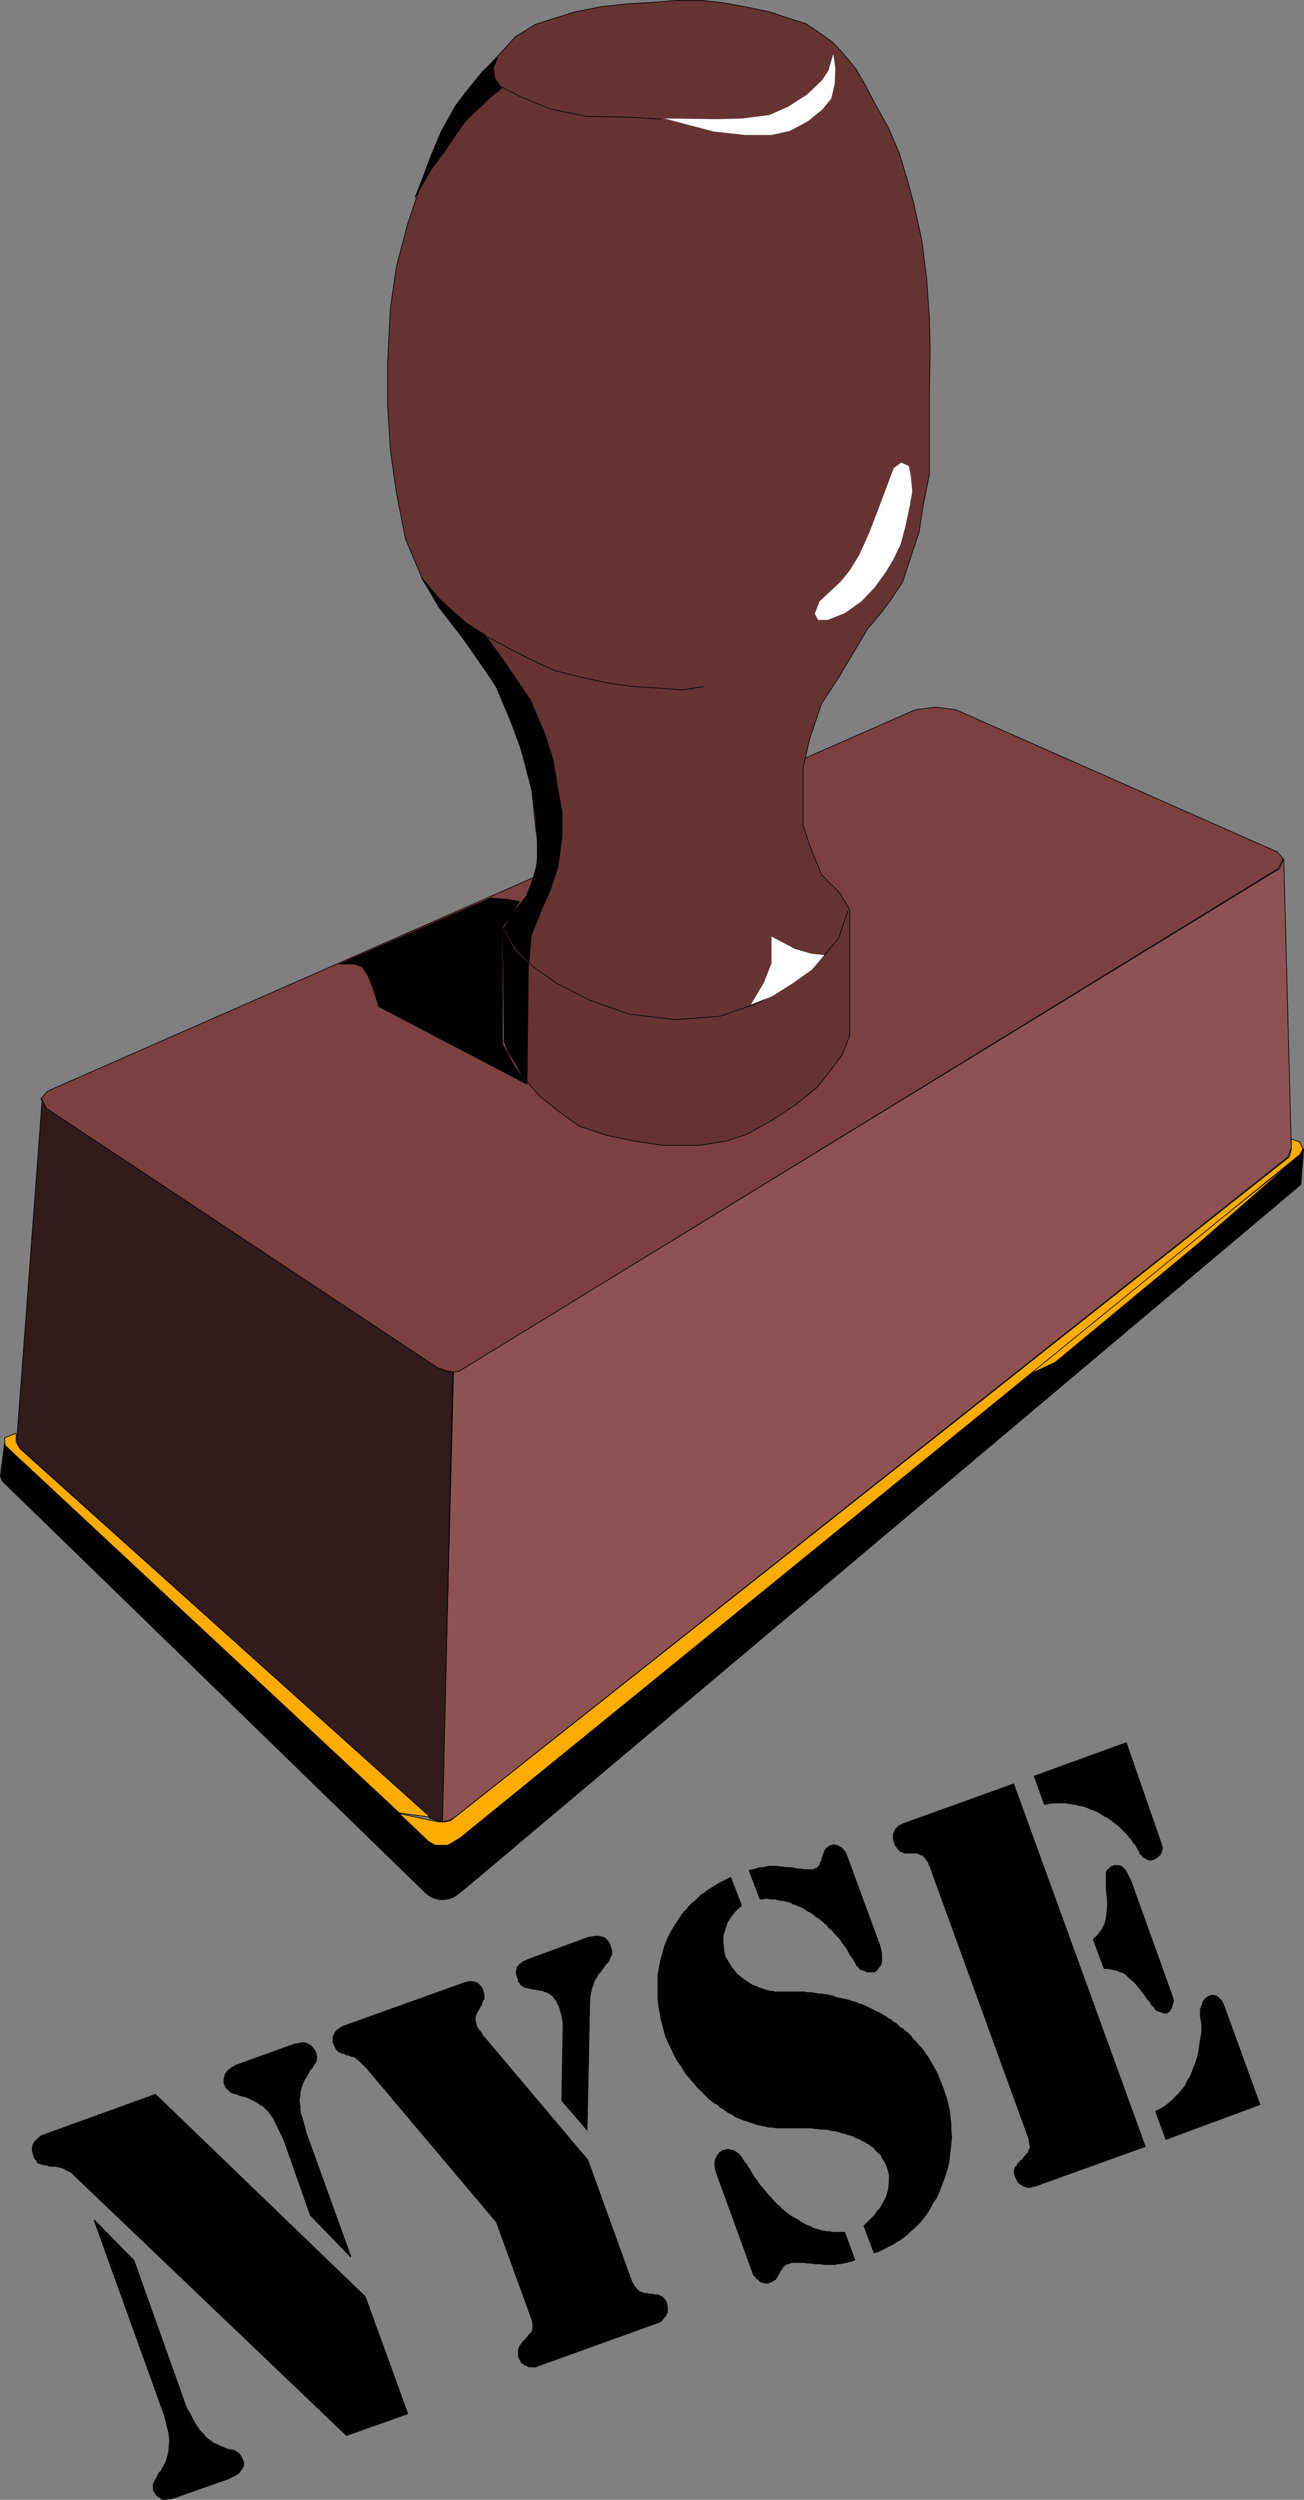 <?xml version="1.0" encoding="UTF-8" standalone="no"?>
<svg
   version="1.0"
   width="81.185mm"
   height="155.604mm"
   id="svg44"
   sodipodi:docname="NYSE.wmf"
   xmlns:inkscape="http://www.inkscape.org/namespaces/inkscape"
   xmlns:sodipodi="http://sodipodi.sourceforge.net/DTD/sodipodi-0.dtd"
   xmlns="http://www.w3.org/2000/svg"
   xmlns:svg="http://www.w3.org/2000/svg">
  <rect width="100%" height="100%" fill="#808080" stroke="none"/>
  <sodipodi:namedview
     id="namedview44"
     pagecolor="#ffffff"
     bordercolor="#000000"
     borderopacity="0.25"
     inkscape:showpageshadow="2"
     inkscape:pageopacity="0.0"
     inkscape:pagecheckerboard="0"
     inkscape:deskcolor="#d1d1d1"
     inkscape:document-units="mm" />
  <defs
     id="defs1">
    <pattern
       id="WMFhbasepattern"
       patternUnits="userSpaceOnUse"
       width="6"
       height="6"
       x="0"
       y="0" />
  </defs>
  <path
     style="fill:#7d4040;fill-opacity:1;fill-rule:evenodd;stroke:none"
     d="m 215.306,167.004 4.847,-0.646 4.847,0.646 75.62,33.449 1.293,1.616 -1.131,2.262 -191.312,117.477 -1.454,0.808 -1.293,0.323 -1.616,-0.162 -1.939,-0.808 -92.424,-61.243 -1.131,-2.262 1.616,-1.778 z"
     id="path1" />
  <path
     style="fill:none;stroke:#000000;stroke-width:0.162px;stroke-linecap:round;stroke-linejoin:round;stroke-miterlimit:4;stroke-dasharray:none;stroke-opacity:1"
     d="m 215.306,167.004 4.847,-0.646 4.847,0.646 75.62,33.449 1.293,1.616 -1.131,2.262 -191.312,117.477 -1.454,0.808 -1.293,0.323 -1.616,-0.162 -1.939,-0.808 -92.424,-61.243 -1.131,-2.262 1.616,-1.778 204.077,-89.683 v 0"
     id="path2" />
  <path
     style="fill:#663333;fill-opacity:1;fill-rule:evenodd;stroke:none"
     d="m 125.952,193.99 -0.808,-8.08 -3.555,-13.412 -4.04,-9.695 -5.978,-9.211 -8.241,-10.665 -4.04,-6.948 -3.878,-9.211 -2.101,-10.665 -1.454,-10.18 -0.646,-10.665 V 85.401 l 0.646,-12.927 1.454,-9.857 2.585,-9.857 3.07,-9.049 4.04,-10.827 4.04,-7.756 6.302,-7.756 4.686,-5.171 3.232,-3.555 4.686,-2.909 3.555,-1.131 5.655,-1.778 6.463,-1.293 6.302,-0.646 5.655,-0.323 5.655,-0.485 h 5.978 l 5.494,0.646 5.978,1.131 4.524,0.97 4.363,1.454 4.04,1.293 3.393,2.262 2.908,2.101 2.585,2.747 2.908,3.555 2.262,3.878 2.101,4.04 3.232,5.817 2.585,5.979 1.616,5.333 1.777,6.464 1.939,8.888 1.131,8.888 0.646,9.372 0.162,7.11 -0.162,10.665 v 11.473 7.433 l -1.454,7.272 -0.969,6.302 -2.101,6.302 -1.777,5.494 -2.585,3.878 -2.262,3.07 -3.393,4.04 -6.625,11.15 -4.201,6.464 -2.747,8.08 -1.616,6.948 v 6.787 6.787 l 1.777,5.333 2.585,6.302 4.201,4.201 2.424,4.04 v 29.571 l -1.777,4.525 -3.232,4.363 -2.747,3.393 -5.009,4.04 -5.655,3.717 -5.817,3.232 -5.009,1.616 -6.14,0.97 h -8.564 l -6.463,-0.97 -6.463,-1.293 -6.786,-2.262 -5.171,-3.717 -4.363,-3.555 -3.878,-4.525 -2.747,-5.171 -1.454,-2.909 V 218.229 l 2.585,-4.04 2.747,-3.555 1.939,-5.171 0.808,-5.333 -0.808,-6.14 z"
     id="path3" />
  <path
     style="fill:none;stroke:#000000;stroke-width:0.162px;stroke-linecap:round;stroke-linejoin:round;stroke-miterlimit:4;stroke-dasharray:none;stroke-opacity:1"
     d="m 125.952,193.99 -0.808,-8.08 -3.555,-13.412 -4.04,-9.695 -5.978,-9.211 -8.241,-10.665 -4.04,-6.948 -3.878,-9.211 -2.101,-10.665 -1.454,-10.18 -0.646,-10.665 V 85.401 l 0.646,-12.927 1.454,-9.857 2.585,-9.857 3.07,-9.049 4.04,-10.827 4.04,-7.756 6.302,-7.756 4.686,-5.171 3.232,-3.555 4.686,-2.909 3.555,-1.131 5.655,-1.778 6.463,-1.293 6.302,-0.646 5.655,-0.323 5.655,-0.485 h 5.978 l 5.494,0.646 5.978,1.131 4.524,0.97 4.363,1.454 4.04,1.293 3.393,2.262 2.908,2.101 2.585,2.747 2.908,3.555 2.262,3.878 2.101,4.04 3.232,5.817 2.585,5.979 1.616,5.333 1.777,6.464 1.939,8.888 1.131,8.888 0.646,9.372 0.162,7.11 -0.162,10.665 v 11.473 7.433 l -1.454,7.272 -0.969,6.302 -2.101,6.302 -1.777,5.494 -2.585,3.878 -2.262,3.07 -3.393,4.04 -6.625,11.15 -4.201,6.464 -2.747,8.08 -1.616,6.948 v 6.787 6.787 l 1.777,5.333 2.585,6.302 4.201,4.201 2.424,4.04 v 29.571 l -1.777,4.525 -3.232,4.363 -2.747,3.393 -5.009,4.04 -5.655,3.717 -5.817,3.232 -5.009,1.616 -6.14,0.97 h -8.564 l -6.463,-0.97 -6.463,-1.293 -6.786,-2.262 -5.171,-3.717 -4.363,-3.555 -3.878,-4.525 -2.747,-5.171 -1.454,-2.909 V 218.229 l 2.585,-4.04 2.747,-3.555 1.939,-5.171 0.808,-5.333 -0.808,-6.14 v 0"
     id="path4" />
  <path
     style="fill:#8f5252;fill-opacity:1;fill-rule:evenodd;stroke:none"
     d="m 106.724,322.778 1.293,-0.162 1.293,-0.808 191.796,-117.477 0.969,-2.262 1.777,68.03 -0.808,2.101 -196.159,155.451 -1.293,0.646 -1.616,0.323 2.747,-105.842 z"
     id="path5" />
  <path
     style="fill:none;stroke:#000000;stroke-width:0.162px;stroke-linecap:round;stroke-linejoin:round;stroke-miterlimit:4;stroke-dasharray:none;stroke-opacity:1"
     d="m 106.724,322.778 1.293,-0.162 1.293,-0.808 191.796,-117.477 0.969,-2.262 1.777,68.03 -0.808,2.101 -196.159,155.451 -1.293,0.646 -1.616,0.323 2.747,-105.842 v 0"
     id="path6" />
  <path
     style="fill:#311b1b;fill-opacity:1;fill-rule:evenodd;stroke:none"
     d="m 9.776,258.465 1.131,2.262 92.101,61.081 1.939,0.646 1.616,0.323 -2.424,105.842 -1.454,-0.323 -1.454,-0.485 -96.787,-87.421 -0.485,-1.778 5.978,-80.149 v 0 z"
     id="path7" />
  <path
     style="fill:none;stroke:#000000;stroke-width:0.162px;stroke-linecap:round;stroke-linejoin:round;stroke-miterlimit:4;stroke-dasharray:none;stroke-opacity:1"
     d="m 9.776,258.465 1.131,2.262 92.101,61.081 1.939,0.646 1.616,0.323 -2.424,105.842 -1.454,-0.323 -1.454,-0.485 -96.787,-87.421 -0.485,-1.778 5.978,-80.149 v 0"
     id="path8" />
  <path
     style="fill:#000000;fill-opacity:1;fill-rule:evenodd;stroke:none"
     d="m 102.038,446.557 0.323,-12.927 -1.131,-0.323 -100.18,-93.561 -0.969,7.595 0.485,1.131 99.857,97.116 0.969,0.646 0.646,0.323 z"
     id="path9" />
  <path
     style="fill:none;stroke:#000000;stroke-width:0.162px;stroke-linecap:round;stroke-linejoin:round;stroke-miterlimit:4;stroke-dasharray:none;stroke-opacity:1"
     d="m 102.038,446.557 0.323,-12.927 -1.131,-0.323 -100.18,-93.561 -0.969,7.595 0.485,1.131 99.857,97.116 0.969,0.646 0.646,0.323 v 0"
     id="path10" />
  <path
     style="fill:#000000;fill-opacity:1;fill-rule:evenodd;stroke:none"
     d="m 102.038,446.557 1.293,0.323 h 1.293 l 1.131,-0.162 1.131,-0.485 1.777,-1.293 197.452,-166.277 0.646,-8.403 -0.646,0.97 -197.937,160.945 -1.777,1.131 -1.131,0.323 -1.131,0.323 -1.777,-0.323 -0.323,12.927 z"
     id="path11" />
  <path
     style="fill:none;stroke:#000000;stroke-width:0.162px;stroke-linecap:round;stroke-linejoin:round;stroke-miterlimit:4;stroke-dasharray:none;stroke-opacity:1"
     d="m 102.038,446.557 1.293,0.323 h 1.293 l 1.131,-0.162 1.131,-0.485 1.777,-1.293 197.452,-166.277 0.646,-8.403 -0.646,0.97 -197.937,160.945 -1.777,1.131 -1.131,0.323 -1.131,0.323 -1.777,-0.323 -0.323,12.927 v 0"
     id="path12" />
  <path
     style="fill:#ffab00;fill-opacity:1;fill-rule:evenodd;stroke:none"
     d="m 240.513,324.071 64.309,-51.386 -22.46,19.553 -34.094,28.278 z"
     id="path13" />
  <path
     style="fill:none;stroke:#000000;stroke-width:0.162px;stroke-linecap:round;stroke-linejoin:round;stroke-miterlimit:4;stroke-dasharray:none;stroke-opacity:1"
     d="m 240.513,324.071 64.309,-51.386 -22.46,19.553 -34.094,28.278 -7.756,3.555 v 0"
     id="path14" />
  <path
     style="fill:#ffab00;fill-opacity:1;fill-rule:evenodd;stroke:none"
     d="m 305.792,268.645 0.808,1.616 -0.646,1.293 -197.613,160.783 -2.101,1.293 -0.969,0.485 h -1.131 -1.777 l -1.616,-0.97 -6.786,-6.464 8.402,1.778 0.969,0.162 h 1.293 l 1.454,-0.323 197.29,-156.097 0.485,-1.778 v -2.424 l 1.939,0.646 z"
     id="path15" />
  <path
     style="fill:none;stroke:#000000;stroke-width:0.162px;stroke-linecap:round;stroke-linejoin:round;stroke-miterlimit:4;stroke-dasharray:none;stroke-opacity:1"
     d="m 305.792,268.645 0.808,1.616 -0.646,1.293 -197.613,160.783 -2.101,1.293 -0.969,0.485 h -1.131 -1.777 l -1.616,-0.97 -6.786,-6.464 8.402,1.778 0.969,0.162 h 1.293 l 1.454,-0.323 197.29,-156.097 0.485,-1.778 v -2.424 l 1.939,0.646 v 0"
     id="path16" />
  <path
     style="fill:#ffab00;fill-opacity:1;fill-rule:evenodd;stroke:none"
     d="M 93.959,426.52 1.212,340.068 1.05,338.291 l 2.747,-1.131 v 2.101 l 0.969,1.616 96.464,86.613 z"
     id="path17" />
  <path
     style="fill:none;stroke:#000000;stroke-width:0.162px;stroke-linecap:round;stroke-linejoin:round;stroke-miterlimit:4;stroke-dasharray:none;stroke-opacity:1"
     d="M 93.959,426.52 1.212,340.068 1.05,338.291 l 2.747,-1.131 v 2.101 l 0.969,1.616 96.464,86.613 -7.271,-0.97 v 0"
     id="path18" />
  <path
     style="fill:#ffffff;fill-opacity:1;fill-rule:evenodd;stroke:none"
     d="m 196.078,12.685 -1.131,3.878 -1.454,2.262 -3.555,3.393 -4.524,2.909 -4.363,1.939 -6.302,0.808 -5.655,0.162 -12.765,-0.162 4.847,1.293 6.786,1.778 7.433,0.808 h 6.14 l 4.363,-0.97 4.201,-2.262 3.393,-2.747 2.101,-2.585 0.808,-3.393 0.162,-3.717 -0.485,-3.393 z"
     id="path19" />
  <path
     style="fill:none;stroke:#000000;stroke-width:0.162px;stroke-linecap:round;stroke-linejoin:round;stroke-miterlimit:4;stroke-dasharray:none;stroke-opacity:1"
     d="m 155.683,28.036 -8.079,-0.485 -9.533,-0.162 -8.725,-1.778 -6.948,-2.909 -4.686,-2.424 -1.293,-1.939 -0.323,-2.424 0.969,-2.101"
     id="path20" />
  <path
     style="fill:#ffffff;fill-opacity:1;fill-rule:evenodd;stroke:none"
     d="m 212.075,108.832 -1.777,1.293 -1.939,5.171 -1.939,5.171 -1.939,5.009 -2.262,5.009 -2.262,3.717 -2.101,2.585 -2.585,2.424 -2.424,2.262 -1.131,2.909 0.808,1.454 h 2.262 l 4.04,-1.616 3.878,-2.747 3.07,-3.232 2.585,-3.555 1.777,-2.909 1.777,-3.717 1.131,-4.201 0.969,-4.525 0.646,-3.717 -0.323,-3.555 -0.485,-2.424 -1.777,-0.808 z"
     id="path21" />
  <path
     style="fill:none;stroke:#000000;stroke-width:0.162px;stroke-linecap:round;stroke-linejoin:round;stroke-miterlimit:4;stroke-dasharray:none;stroke-opacity:1"
     d="m 165.54,161.51 -4.847,0.808 -6.463,-0.485 -5.332,-0.323 -5.817,-0.808 -6.625,-1.454 -5.817,-1.454 -4.686,-2.101 -4.524,-2.262 -6.625,-3.555"
     id="path22" />
  <path
     style="fill:none;stroke:#000000;stroke-width:0.162px;stroke-linecap:round;stroke-linejoin:round;stroke-miterlimit:4;stroke-dasharray:none;stroke-opacity:1"
     d="m 118.358,218.229 3.232,5.333 3.878,3.878 5.494,3.878 7.917,4.04 9.21,3.232 10.664,1.293 10.664,-0.808 8.887,-3.07 6.948,-4.201 5.332,-3.555 3.555,-3.717 3.232,-3.878 2.101,-6.302"
     id="path23" />
  <path
     style="fill:#ffffff;fill-opacity:1;fill-rule:evenodd;stroke:none"
     d="m 193.978,224.692 -3.07,-0.323 -3.878,-1.131 -5.494,-2.909 v 6.302 l -1.777,4.525 -3.07,5.171 5.009,-1.939 4.847,-3.07 4.524,-3.232 2.908,-3.393 z"
     id="path24" />
  <path
     style="fill:#000000;fill-opacity:1;fill-rule:evenodd;stroke:none"
     d="m 129.507,209.341 -2.262,5.171 -2.262,5.656 -0.485,6.14 -2.908,-2.909 -2.908,-5.171 1.454,-2.747 3.716,-4.686 1.293,-3.232 1.293,-4.363 v -5.171 l -0.323,-5.656 -0.969,-6.464 -1.777,-7.595 -3.232,-8.726 -3.555,-8.403 -8.402,-12.119 -4.847,-6.302 -4.201,-6.948 4.04,4.848 2.585,2.424 3.878,3.393 4.524,2.909 4.201,5.817 6.463,9.534 3.393,7.918 1.939,6.14 0.969,5.979 1.131,6.14 v 5.817 l -0.969,7.272 -1.777,5.333 z"
     id="path25" />
  <path
     style="fill:none;stroke:#000000;stroke-width:0.162px;stroke-linecap:round;stroke-linejoin:round;stroke-miterlimit:4;stroke-dasharray:none;stroke-opacity:1"
     d="m 129.507,209.341 -2.262,5.171 -2.262,5.656 -0.485,6.14 -2.908,-2.909 -2.908,-5.171 1.454,-2.747 3.716,-4.686 1.293,-3.232 1.293,-4.363 v -5.171 l -0.323,-5.656 -0.969,-6.464 -1.777,-7.595 -3.232,-8.726 -3.555,-8.403 -8.402,-12.119 -4.847,-6.302 -4.201,-6.948 4.04,4.848 2.585,2.424 3.878,3.393 4.524,2.909 4.201,5.817 6.463,9.534 3.393,7.918 1.939,6.14 0.969,5.979 1.131,6.14 v 5.817 l -0.969,7.272 -1.777,5.333 v 0"
     id="path26" />
  <path
     style="fill:#000000;fill-opacity:1;fill-rule:evenodd;stroke:none"
     d="m 115.45,211.28 4.201,0.323 2.585,0.485 -1.939,3.07 -2.101,3.07 v 27.309 l 2.908,5.333 2.908,4.201 -34.901,-18.26 -0.969,-3.232 -1.454,-3.878 -1.454,-2.262 -1.939,-0.646 H 79.902 L 115.45,211.28 Z"
     id="path27" />
  <path
     style="fill:none;stroke:#000000;stroke-width:0.162px;stroke-linecap:round;stroke-linejoin:round;stroke-miterlimit:4;stroke-dasharray:none;stroke-opacity:1"
     d="m 115.45,211.28 4.201,0.323 2.585,0.485 -1.939,3.07 -2.101,3.07 v 27.309 l 2.908,5.333 2.908,4.201 -34.901,-18.26 -0.969,-3.232 -1.454,-3.878 -1.454,-2.262 -1.939,-0.646 H 79.902 L 115.45,211.28 v 0"
     id="path28" />
  <path
     style="fill:#000000;fill-opacity:1;fill-rule:evenodd;stroke:none"
     d="m 118.681,245.053 0.808,2.262 2.262,3.555 2.262,4.201 0.323,-28.44 -3.07,-2.909 -2.908,-5.171 z"
     id="path29" />
  <path
     style="fill:none;stroke:#000000;stroke-width:0.162px;stroke-linecap:round;stroke-linejoin:round;stroke-miterlimit:4;stroke-dasharray:none;stroke-opacity:1"
     d="m 118.681,245.053 0.808,2.262 2.262,3.555 2.262,4.201 0.323,-28.44 -3.07,-2.909 -2.908,-5.171 0.323,26.501 v 0"
     id="path30" />
  <path
     style="fill:#000000;fill-opacity:1;fill-rule:evenodd;stroke:none"
     d="m 109.309,22.057 -2.262,3.07 -3.232,5.817 -2.585,6.14 -1.777,4.848 -1.777,4.525 3.716,-6.464 3.232,-4.363 2.585,-3.878 2.424,-3.393 2.747,-2.585 3.07,-2.909 2.585,-2.101 -1.616,-2.101 -0.485,-2.424 1.131,-2.909 -3.716,3.717 -4.04,5.009 z"
     id="path31" />
  <path
     style="fill:none;stroke:#000000;stroke-width:0.162px;stroke-linecap:round;stroke-linejoin:round;stroke-miterlimit:4;stroke-dasharray:none;stroke-opacity:1"
     d="m 109.309,22.057 -2.262,3.07 -3.232,5.817 -2.585,6.14 -1.777,4.848 -1.777,4.525 3.716,-6.464 3.232,-4.363 2.585,-3.878 2.424,-3.393 2.747,-2.585 3.07,-2.909 2.585,-2.101 -1.616,-2.101 -0.485,-2.424 1.131,-2.909 -3.716,3.717 -4.04,5.009 v 0"
     id="path32" />
  <path
     style="fill:#000000;fill-opacity:1;fill-rule:evenodd;stroke:none"
     d="m 238.574,419.571 31.024,85.482 -26.015,9.372 -0.808,0.162 -0.646,0.162 -0.646,-0.162 -0.646,-0.162 -0.485,-0.323 -0.485,-0.323 -0.485,-0.485 -0.323,-0.646 -0.323,-0.808 -0.162,-0.646 v -0.646 l 0.162,-0.485 0.162,-0.323 0.162,-0.162 0.162,-0.162 0.162,-0.323 0.162,-0.323 0.323,-0.162 0.162,-0.323 0.323,-0.162 0.323,-0.323 0.162,-0.323 0.323,-0.323 0.162,-0.162 0.162,-0.323 0.323,-0.162 0.162,-0.323 v -0.323 l 0.323,-0.485 v -0.485 l -0.162,-0.808 -0.162,-0.97 -22.944,-63.182 -0.162,-0.646 -0.323,-0.485 -0.162,-0.646 -0.323,-0.323 -0.323,-0.485 -0.162,-0.323 -0.323,-0.162 -0.162,-0.323 h -0.323 l -0.323,-0.162 -0.323,-0.162 -0.323,-0.162 h -0.323 -0.323 -0.323 -0.485 -0.323 -0.323 -0.323 -0.323 -0.323 l -0.162,-0.162 -0.323,-0.162 h -0.323 l -0.162,-0.162 -0.162,-0.162 -0.162,-0.162 -0.323,-0.323 -0.162,-0.323 -0.323,-0.323 -0.162,-0.485 -0.162,-0.485 -0.162,-0.646 v -0.646 -0.646 l 0.323,-0.646 0.162,-0.323 0.162,-0.323 0.323,-0.162 0.162,-0.323 0.323,-0.162 0.323,-0.162 0.323,-0.162 0.323,-0.162 z"
     id="path33" />
  <path
     style="fill:#000000;fill-opacity:1;fill-rule:evenodd;stroke:none"
     d="m 271.86,496.65 0.969,-0.485 1.131,-0.646 0.808,-0.646 0.969,-0.808 0.808,-0.808 0.808,-0.808 0.646,-0.808 0.808,-0.97 0.485,-1.131 0.646,-0.97 0.485,-1.131 0.323,-0.97 0.485,-1.131 0.323,-0.97 0.323,-1.131 0.162,-1.131 0.323,-2.101 0.323,-1.939 v -1.939 l -0.323,-1.616 v -0.97 -0.808 l 0.323,-0.808 0.162,-0.646 0.162,-0.323 0.162,-0.323 0.162,-0.162 0.162,-0.323 0.323,-0.162 0.162,-0.162 0.323,-0.162 0.162,-0.162 0.646,-0.162 h 0.485 l 0.646,0.162 0.485,0.323 0.323,0.323 0.485,0.485 0.323,0.646 0.323,0.808 8.402,23.108 -22.298,8.241 -2.424,-6.625 v 0 z"
     id="path34" />
  <path
     style="fill:#000000;fill-opacity:1;fill-rule:evenodd;stroke:none"
     d="m 243.26,417.794 21.813,-7.918 8.241,23.754 0.162,0.646 0.162,0.485 -0.162,0.646 -0.162,0.485 -0.162,0.485 -0.485,0.323 -0.485,0.485 -0.646,0.323 -0.485,0.162 h -0.646 l -0.485,-0.162 -0.485,-0.323 -0.485,-0.162 -0.323,-0.485 -0.485,-0.323 -0.162,-0.646 -0.323,-0.485 -0.323,-0.646 -0.323,-0.485 -0.485,-0.485 -0.323,-0.646 -0.485,-0.485 -0.485,-0.646 -0.485,-0.485 -0.485,-0.485 -0.646,-0.646 -0.485,-0.485 -0.646,-0.485 -0.646,-0.485 -0.646,-0.485 -0.646,-0.485 -0.808,-0.323 -0.646,-0.485 -0.808,-0.485 -0.808,-0.323 -0.808,-0.323 -0.808,-0.323 -0.808,-0.323 -0.808,-0.162 -0.808,-0.162 -0.485,-0.162 h -0.485 l -0.485,-0.162 h -0.485 l -0.485,-0.162 h -0.485 -0.485 -0.485 -0.485 -0.485 -0.485 -0.485 l -0.485,0.162 h -0.485 l -0.485,0.162 h -0.485 l -2.424,-6.787 z"
     id="path35" />
  <path
     style="fill:#000000;fill-opacity:1;fill-rule:evenodd;stroke:none"
     d="m 257.156,456.253 0.646,-0.646 0.485,-0.485 0.485,-0.646 0.485,-0.646 0.323,-0.646 0.323,-0.646 0.162,-0.646 0.162,-0.808 0.162,-1.454 0.162,-1.616 -0.162,-1.778 -0.162,-1.778 v -1.778 -1.293 -0.97 l 0.323,-0.646 h 0.162 l 0.162,-0.162 0.162,-0.162 0.162,-0.162 0.162,-0.162 0.323,-0.162 h 0.162 l 0.162,-0.162 h 0.646 0.646 l 0.485,0.162 0.485,0.323 0.646,0.646 0.323,0.646 0.485,0.97 0.485,0.97 9.695,26.986 0.162,0.646 0.162,0.485 -0.162,0.646 -0.162,0.646 v 0.162 l -0.162,0.323 -0.162,0.323 -0.162,0.162 -0.162,0.323 -0.162,0.162 -0.323,0.162 -0.162,0.162 h -0.646 l -0.485,-0.162 -0.485,-0.162 -0.485,-0.162 -0.646,-0.323 -0.323,-0.646 -0.646,-0.485 -0.323,-0.646 -0.808,-0.97 -0.646,-0.97 -0.646,-0.808 -0.646,-0.808 -0.646,-0.808 -0.646,-0.646 -0.646,-0.485 -0.485,-0.485 -0.485,-0.485 -0.646,-0.485 -0.646,-0.162 -0.808,-0.323 -0.646,-0.162 -0.808,-0.162 -0.808,-0.162 h -0.808 z"
     id="path36" />
  <path
     style="fill:#000000;fill-opacity:1;fill-rule:evenodd;stroke:none"
     d="m 172.003,441.548 2.585,6.787 -1.454,1.293 -1.131,1.454 -0.808,1.293 -0.485,1.454 -0.485,1.616 v 1.616 l 0.162,1.616 0.323,1.616 0.485,0.808 0.485,0.808 0.485,0.808 0.646,0.808 0.646,0.808 0.808,0.646 0.808,0.646 0.969,0.646 0.485,0.323 0.485,0.323 0.485,0.162 0.485,0.162 0.646,0.323 0.485,0.162 0.485,0.162 0.485,0.162 0.646,0.162 0.485,0.162 h 0.646 l 0.485,0.162 h 0.646 0.485 0.646 0.485 0.969 0.969 0.969 0.808 0.969 l 0.808,0.162 h 0.808 l 0.969,0.162 0.808,0.162 h 0.808 l 0.969,0.162 0.808,0.162 0.808,0.162 0.646,0.323 0.808,0.162 0.808,0.162 0.808,0.162 0.646,0.162 0.808,0.323 0.808,0.162 0.646,0.323 0.646,0.162 0.808,0.323 0.646,0.323 0.646,0.323 0.646,0.323 0.646,0.323 0.646,0.323 0.646,0.323 0.485,0.323 0.646,0.323 0.646,0.485 0.646,0.323 0.485,0.485 0.646,0.323 0.485,0.485 0.485,0.485 0.646,0.323 0.485,0.485 0.485,0.323 0.485,0.485 0.485,0.485 0.323,0.485 0.485,0.485 0.485,0.485 0.323,0.485 0.485,0.485 0.485,0.485 0.646,0.97 0.808,1.131 0.646,1.131 0.646,1.131 0.646,1.131 0.485,1.131 0.485,1.293 0.485,1.131 0.485,1.454 0.485,1.454 0.323,1.293 0.323,1.616 0.162,1.454 0.162,1.454 v 1.454 l 0.162,1.454 -0.162,1.616 -0.162,1.454 -0.162,1.454 -0.162,1.454 -0.323,1.454 -0.485,1.454 -0.485,1.454 -0.485,1.293 -0.485,1.293 -0.646,1.454 -0.808,1.131 -0.646,1.293 -0.808,1.293 -0.808,1.131 -0.969,1.131 -0.969,0.97 -0.485,0.485 -0.646,0.485 -0.485,0.485 -0.485,0.485 -0.646,0.485 -0.646,0.485 -0.485,0.323 -0.646,0.323 -0.646,0.485 -0.646,0.323 -0.646,0.323 -0.646,0.323 -0.646,0.323 -0.646,0.323 -0.808,0.323 -0.646,0.162 -2.424,-6.464 0.969,-0.97 0.808,-0.808 0.808,-0.808 0.646,-0.97 0.646,-0.646 0.485,-0.97 0.485,-0.808 0.485,-0.97 0.485,-1.778 0.162,-1.778 v -1.616 l -0.485,-1.616 -0.323,-0.808 -0.323,-0.646 -0.485,-0.646 -0.323,-0.808 -0.646,-0.485 -0.646,-0.646 -0.485,-0.646 -0.808,-0.485 -0.323,-0.323 -0.485,-0.162 -0.323,-0.323 -0.485,-0.162 -0.323,-0.162 -0.485,-0.323 -0.485,-0.162 -0.485,-0.162 -0.485,-0.323 -0.485,-0.162 -0.646,-0.162 -0.485,-0.162 -0.485,-0.162 -0.646,-0.162 -0.485,-0.162 -0.646,-0.162 -0.646,-0.162 h -0.646 l -0.485,-0.162 -0.646,-0.162 h -0.808 -0.646 l -0.646,-0.162 h -0.646 l -0.808,-0.162 h -0.646 -0.646 -0.808 -0.646 -0.808 -0.808 -0.646 -0.969 -0.646 -0.808 -0.808 l -0.808,-0.162 h -0.808 l -0.808,-0.162 -0.808,-0.162 -0.646,-0.162 -0.808,-0.162 -0.808,-0.323 -0.646,-0.162 -0.808,-0.323 -0.646,-0.162 -0.808,-0.323 -0.808,-0.323 -0.646,-0.323 -0.646,-0.485 -0.808,-0.323 -0.646,-0.485 -0.646,-0.485 -0.646,-0.323 -0.646,-0.646 -0.646,-0.323 -0.646,-0.485 -0.646,-0.485 -0.646,-0.646 -0.485,-0.485 -0.646,-0.646 -0.485,-0.485 -0.646,-0.646 -0.485,-0.646 -1.131,-1.293 -1.131,-1.293 -0.808,-1.454 -0.969,-1.293 -0.808,-1.454 -0.646,-1.454 -0.808,-1.616 -0.646,-1.454 -0.485,-1.939 -0.485,-1.778 -0.323,-1.778 -0.323,-1.778 -0.162,-1.778 v -1.778 -1.778 -1.778 l 0.323,-1.778 0.323,-1.778 0.485,-1.616 0.485,-1.778 0.646,-1.616 0.808,-1.616 0.969,-1.616 0.969,-1.454 0.485,-0.808 0.646,-0.808 0.646,-0.646 0.646,-0.808 0.646,-0.646 0.646,-0.485 0.808,-0.808 0.646,-0.646 0.808,-0.485 0.808,-0.646 0.808,-0.485 0.969,-0.646 0.808,-0.485 0.969,-0.485 0.969,-0.485 z"
     id="path37" />
  <path
     style="fill:#000000;fill-opacity:1;fill-rule:evenodd;stroke:none"
     d="m 198.825,525.09 2.424,6.625 -0.646,0.323 -0.808,0.162 -0.646,0.162 -0.808,0.162 -0.646,0.162 h -0.646 l -0.485,0.162 h -0.646 -0.646 -0.646 -0.646 l -0.808,-0.162 h -0.646 -0.808 l -0.808,-0.162 h -0.808 l -0.808,-0.162 h -0.808 -0.485 -0.646 -0.646 -0.323 l -0.485,0.162 -0.323,0.162 h -0.323 l -0.323,0.162 -0.323,0.323 -0.323,0.162 -0.162,0.323 -0.162,0.323 -0.323,0.323 -0.162,0.485 -0.323,0.485 -0.162,0.323 -0.323,0.485 -0.162,0.323 h -0.162 l -0.162,0.162 h -0.162 l -0.162,0.162 -0.162,0.162 h -0.162 l -0.323,0.162 h -0.162 l -0.162,0.162 h -0.323 -0.323 -0.323 l -0.323,-0.162 h -0.323 l -0.323,-0.162 -0.323,-0.162 -0.162,-0.323 -0.323,-0.162 -0.323,-0.323 -0.162,-0.323 -0.323,-0.162 -0.162,-0.323 -0.162,-0.323 v -0.162 l -8.402,-23.108 -0.323,-0.97 -0.162,-0.97 v -0.97 l 0.162,-0.808 0.323,-0.323 v -0.323 l 0.323,-0.323 0.162,-0.162 0.162,-0.323 0.323,-0.162 0.323,-0.323 h 0.323 l 0.323,-0.162 h 0.323 l 0.162,-0.162 h 0.323 l 0.323,0.162 h 0.323 l 0.323,0.162 h 0.323 l 0.323,0.162 0.162,0.162 0.323,0.162 0.162,0.162 0.323,0.162 0.162,0.323 0.162,0.162 0.323,0.323 0.323,0.646 0.323,0.485 0.485,0.485 0.323,0.646 0.485,0.646 0.323,0.646 0.485,0.808 0.485,0.646 0.485,0.646 0.485,0.808 0.646,0.646 0.646,0.808 0.646,0.808 0.646,0.646 0.646,0.808 0.808,0.808 0.323,0.323 0.485,0.323 0.323,0.485 0.485,0.323 0.323,0.323 0.485,0.323 0.323,0.323 0.485,0.323 0.485,0.323 0.323,0.162 0.646,0.323 0.485,0.323 0.485,0.323 0.323,0.162 0.485,0.323 0.646,0.323 0.485,0.162 0.485,0.162 0.485,0.323 0.485,0.162 0.646,0.162 0.485,0.162 0.485,0.162 h 0.646 l 0.485,0.162 h 0.646 l 0.485,0.162 h 0.646 0.646 0.485 0.646 z"
     id="path38" />
  <path
     style="fill:#000000;fill-opacity:1;fill-rule:evenodd;stroke:none"
     d="m 176.204,439.932 0.808,-0.162 0.808,-0.162 0.808,-0.323 h 0.808 l 0.808,-0.162 0.646,-0.162 h 0.808 0.646 0.646 l 0.646,0.162 h 0.646 l 0.646,0.162 h 0.808 0.646 l 0.646,0.162 0.808,0.162 h 0.646 l 0.646,0.162 h 0.485 0.646 0.485 0.323 0.323 l 0.323,-0.162 0.323,-0.162 0.323,-0.162 0.162,-0.323 0.323,-0.162 v -0.485 l 0.323,-0.485 0.162,-0.485 0.162,-0.485 0.162,-0.646 0.162,-0.323 0.162,-0.485 0.162,-0.323 0.323,-0.323 0.162,-0.162 0.323,-0.162 0.323,-0.323 h 0.323 l 0.323,-0.162 h 0.323 0.323 l 0.323,0.162 h 0.323 l 0.162,0.162 0.323,0.162 0.323,0.162 0.323,0.323 0.162,0.323 0.323,0.162 0.162,0.323 0.162,0.323 0.162,0.485 0.162,0.323 7.594,20.684 0.323,1.131 0.162,0.97 v 0.97 0.808 l -0.162,0.808 -0.485,0.646 -0.485,0.646 -0.646,0.485 h -0.485 -0.323 -0.323 -0.323 -0.323 l -0.323,-0.162 -0.323,-0.162 -0.323,-0.162 h -0.323 l -0.323,-0.162 -0.323,-0.323 -0.162,-0.323 -0.323,-0.162 -0.162,-0.323 -0.162,-0.323 -0.162,-0.323 -0.485,-0.808 -0.646,-0.808 -0.485,-0.97 -0.485,-0.808 -0.646,-0.808 -0.646,-0.97 -0.808,-0.97 -0.808,-0.808 -0.323,-0.485 -0.485,-0.323 -0.485,-0.485 -0.323,-0.485 -0.485,-0.323 -0.485,-0.485 -0.485,-0.323 -0.485,-0.485 -0.485,-0.162 -0.485,-0.485 -0.485,-0.323 -0.485,-0.323 -0.646,-0.323 -0.485,-0.323 -0.485,-0.323 -0.646,-0.323 -0.485,-0.162 -0.646,-0.323 -0.646,-0.162 -0.485,-0.323 -0.646,-0.162 -0.646,-0.162 -0.485,-0.162 h -0.646 l -0.646,-0.162 -0.485,-0.162 h -0.646 -0.646 l -0.646,-0.162 h -0.485 l -0.646,0.162 h -0.646 l -2.585,-6.787 v 0 z"
     id="path39" />
  <path
     style="fill:#000000;fill-opacity:1;fill-rule:evenodd;stroke:none"
     d="m 116.742,522.828 -30.377,-36.035 -0.485,-0.485 -0.485,-0.485 -0.485,-0.485 -0.323,-0.323 -0.323,-0.323 -0.485,-0.323 -0.323,-0.323 -0.485,-0.162 h -0.323 l -0.323,-0.162 -0.323,-0.162 h -0.485 l -0.323,-0.162 -0.162,-0.162 h -0.323 l -0.323,-0.162 -0.323,-0.162 h -0.162 l -0.323,-0.162 -0.162,-0.323 -0.323,-0.162 -0.162,-0.323 -0.162,-0.323 -0.162,-0.323 -0.323,-0.808 v -0.646 -0.646 l 0.323,-0.646 0.162,-0.485 0.485,-0.485 0.646,-0.485 0.808,-0.485 27.953,-10.019 0.969,-0.323 0.808,-0.162 h 0.808 l 0.646,0.162 0.485,0.162 0.485,0.485 0.485,0.485 0.323,0.646 0.162,0.646 0.162,0.646 v 0.485 0.485 l -0.323,0.485 -0.162,0.485 -0.162,0.485 -0.323,0.485 -0.323,0.646 -0.323,0.485 -0.162,0.323 -0.162,0.485 -0.162,0.485 v 0.485 l 0.162,0.646 0.162,0.646 0.162,0.485 0.323,0.485 0.323,0.323 0.323,0.485 0.162,0.323 0.162,0.323 0.323,0.323 0.162,0.162 24.237,28.763 10.341,28.602 0.323,0.485 0.323,0.646 0.323,0.323 0.323,0.485 0.323,0.162 0.162,0.323 h 0.323 l 0.485,0.162 0.323,0.162 h 0.323 0.485 l 0.323,0.162 h 0.485 0.323 l 0.485,0.162 h 0.323 0.485 l 0.323,0.162 0.323,0.162 0.323,0.162 0.323,0.323 0.323,0.323 0.323,0.485 0.162,0.485 0.162,0.808 v 0.646 0.646 l -0.323,0.646 -0.162,0.323 -0.323,0.323 -0.162,0.162 -0.162,0.323 -0.323,0.323 -0.162,0.162 -0.323,0.162 -0.485,0.162 -27.792,10.019 -0.485,0.162 -0.323,0.162 h -0.485 -0.323 -0.323 -0.485 l -0.323,-0.162 -0.323,-0.162 -0.485,-0.162 -0.323,-0.323 -0.323,-0.162 -0.162,-0.323 -0.162,-0.162 -0.162,-0.323 -0.162,-0.323 -0.162,-0.323 v -0.97 -0.808 l 0.323,-0.808 0.485,-0.646 0.162,-0.323 0.323,-0.323 0.323,-0.162 0.162,-0.323 0.323,-0.323 0.162,-0.323 0.162,-0.162 0.323,-0.323 0.485,-0.485 0.162,-0.808 v -0.808 l -0.162,-0.97 z"
     id="path40" />
  <path
     style="fill:#000000;fill-opacity:1;fill-rule:evenodd;stroke:none"
     d="m 132.092,494.226 0.323,-18.26 -0.162,-0.97 -0.162,-0.97 -0.323,-0.97 -0.162,-0.646 -0.162,-0.485 -0.323,-0.485 -0.162,-0.485 -0.323,-0.485 -0.323,-0.323 -0.162,-0.323 -0.323,-0.323 -0.323,-0.162 -0.323,-0.323 -0.485,-0.162 -0.323,-0.162 -0.485,-0.162 -0.323,-0.162 h -0.485 l -0.485,-0.162 h -0.485 l -0.485,-0.162 h -0.485 l -0.323,-0.162 h -0.485 l -0.323,-0.162 h -0.323 l -0.162,-0.162 h -0.323 l -0.162,-0.162 -0.323,-0.162 -0.162,-0.162 -0.162,-0.162 -0.162,-0.323 -0.162,-0.162 -0.162,-0.323 v -0.323 l -0.323,-0.808 -0.162,-0.646 v -0.646 l 0.162,-0.646 v -0.323 l 0.323,-0.162 0.162,-0.323 0.323,-0.323 0.323,-0.162 0.323,-0.323 0.485,-0.162 0.646,-0.323 14.058,-5.171 0.646,-0.162 h 0.485 l 0.485,-0.162 h 0.485 0.485 0.323 l 0.323,0.162 h 0.323 l 0.323,0.162 0.323,0.162 0.323,0.323 0.162,0.162 0.323,0.323 0.162,0.323 0.162,0.323 0.162,0.485 0.323,0.97 v 0.97 l -0.323,0.646 -0.323,0.808 -0.162,0.323 -0.323,0.323 -0.323,0.323 -0.323,0.485 -0.323,0.485 -0.323,0.323 -0.323,0.485 -0.485,0.485 -0.323,0.646 -0.323,0.485 -0.323,0.646 -0.162,0.646 -0.323,0.808 -0.162,0.646 -0.162,0.808 -0.162,0.97 -0.646,31.187 -6.14,-7.11 z"
     id="path41" />
  <path
     style="fill:#000000;fill-opacity:1;fill-rule:evenodd;stroke:none"
     d="m 81.518,573.083 -64.632,-61.728 -0.323,-0.323 -0.485,-0.162 -0.646,-0.323 -0.485,-0.323 -0.485,-0.162 -0.646,-0.162 -0.646,-0.162 H 12.523 11.876 l -0.646,-0.162 -0.323,-0.162 H 10.26 L 9.937,509.254 H 9.614 L 9.452,509.093 H 9.129 L 8.968,508.931 H 8.806 l -0.162,-0.323 -0.162,-0.323 -0.323,-0.323 -0.162,-0.323 -0.162,-0.485 -0.162,-0.485 -0.162,-0.808 v -0.646 l 0.162,-0.646 0.323,-0.646 0.485,-0.485 0.646,-0.646 0.646,-0.485 0.969,-0.323 25.853,-9.372 49.444,47.669 10.018,27.632 z"
     id="path42" />
  <path
     style="fill:#000000;fill-opacity:1;fill-rule:evenodd;stroke:none"
     d="m 82.649,530.908 -0.162,0.162 -9.533,-9.857 -6.14,-17.452 -0.646,-1.454 -0.646,-1.293 -0.646,-1.293 -0.485,-1.131 -0.646,-0.97 -0.646,-0.808 -0.646,-0.646 -0.646,-0.646 -0.646,-0.323 -0.646,-0.485 -0.646,-0.323 -0.646,-0.323 -0.646,-0.323 -0.646,-0.323 -0.808,-0.162 -0.646,-0.162 -0.808,-0.323 -0.646,-0.162 -0.485,-0.162 -0.485,-0.323 -0.323,-0.323 -0.323,-0.323 -0.323,-0.323 -0.162,-0.323 -0.323,-0.808 v -0.808 l 0.162,-0.646 0.162,-0.646 0.485,-0.646 0.485,-0.485 0.646,-0.485 0.808,-0.485 13.896,-5.009 0.969,-0.162 0.808,-0.162 h 0.808 l 0.646,0.323 0.646,0.323 0.485,0.485 0.485,0.646 0.323,0.646 0.162,0.808 v 0.808 l -0.162,0.646 -0.485,0.646 -0.162,0.323 -0.162,0.323 -0.323,0.323 -0.323,0.323 -0.162,0.485 -0.323,0.485 -0.162,0.323 -0.323,0.485 -0.323,0.485 -0.162,0.485 -0.323,0.646 -0.162,0.485 -0.162,0.646 -0.162,0.646 v 0.808 l -0.162,0.646 v 0.808 l 0.162,0.808 v 0.97 l 0.162,0.97 0.323,0.97 0.323,1.131 0.323,1.131 0.323,1.293 10.503,29.086 z"
     id="path43" />
  <path
     style="fill:#000000;fill-opacity:1;fill-rule:evenodd;stroke:none"
     d="m 22.056,522.343 0.162,-0.162 9.372,9.534 12.442,34.904 0.808,1.293 0.646,1.293 0.646,1.131 0.646,0.97 0.646,0.808 0.646,0.646 0.485,0.646 0.646,0.485 0.485,0.323 0.646,0.485 0.485,0.162 0.646,0.323 0.646,0.323 0.485,0.162 0.646,0.323 0.646,0.162 0.646,0.162 h 0.485 l 0.646,0.323 0.323,0.323 0.485,0.323 0.162,0.323 0.323,0.485 0.162,0.485 0.323,0.646 v 0.808 l -0.323,0.646 -0.323,0.485 -0.485,0.646 -0.646,0.485 -0.969,0.485 -0.969,0.485 -11.472,4.04 -0.808,0.323 -0.646,0.162 -0.485,0.162 h -0.646 l -0.485,0.162 h -0.323 -0.485 -0.323 l -0.162,-0.162 -0.323,-0.323 -0.323,-0.162 -0.162,-0.162 -0.323,-0.162 -0.162,-0.323 -0.162,-0.323 -0.323,-0.323 -0.162,-0.808 v -0.646 l 0.162,-0.646 0.323,-0.646 0.323,-0.485 0.162,-0.323 0.162,-0.323 0.162,-0.485 0.323,-0.323 0.323,-0.323 0.162,-0.485 0.323,-0.323 0.162,-0.485 0.323,-0.485 0.162,-0.485 0.162,-0.485 0.162,-0.646 0.162,-0.646 0.162,-0.646 v -0.646 l 0.162,-1.454 -0.162,-1.778 -0.485,-1.939 -0.485,-2.101 -16.643,-46.215 z"
     id="path44" />
</svg>
